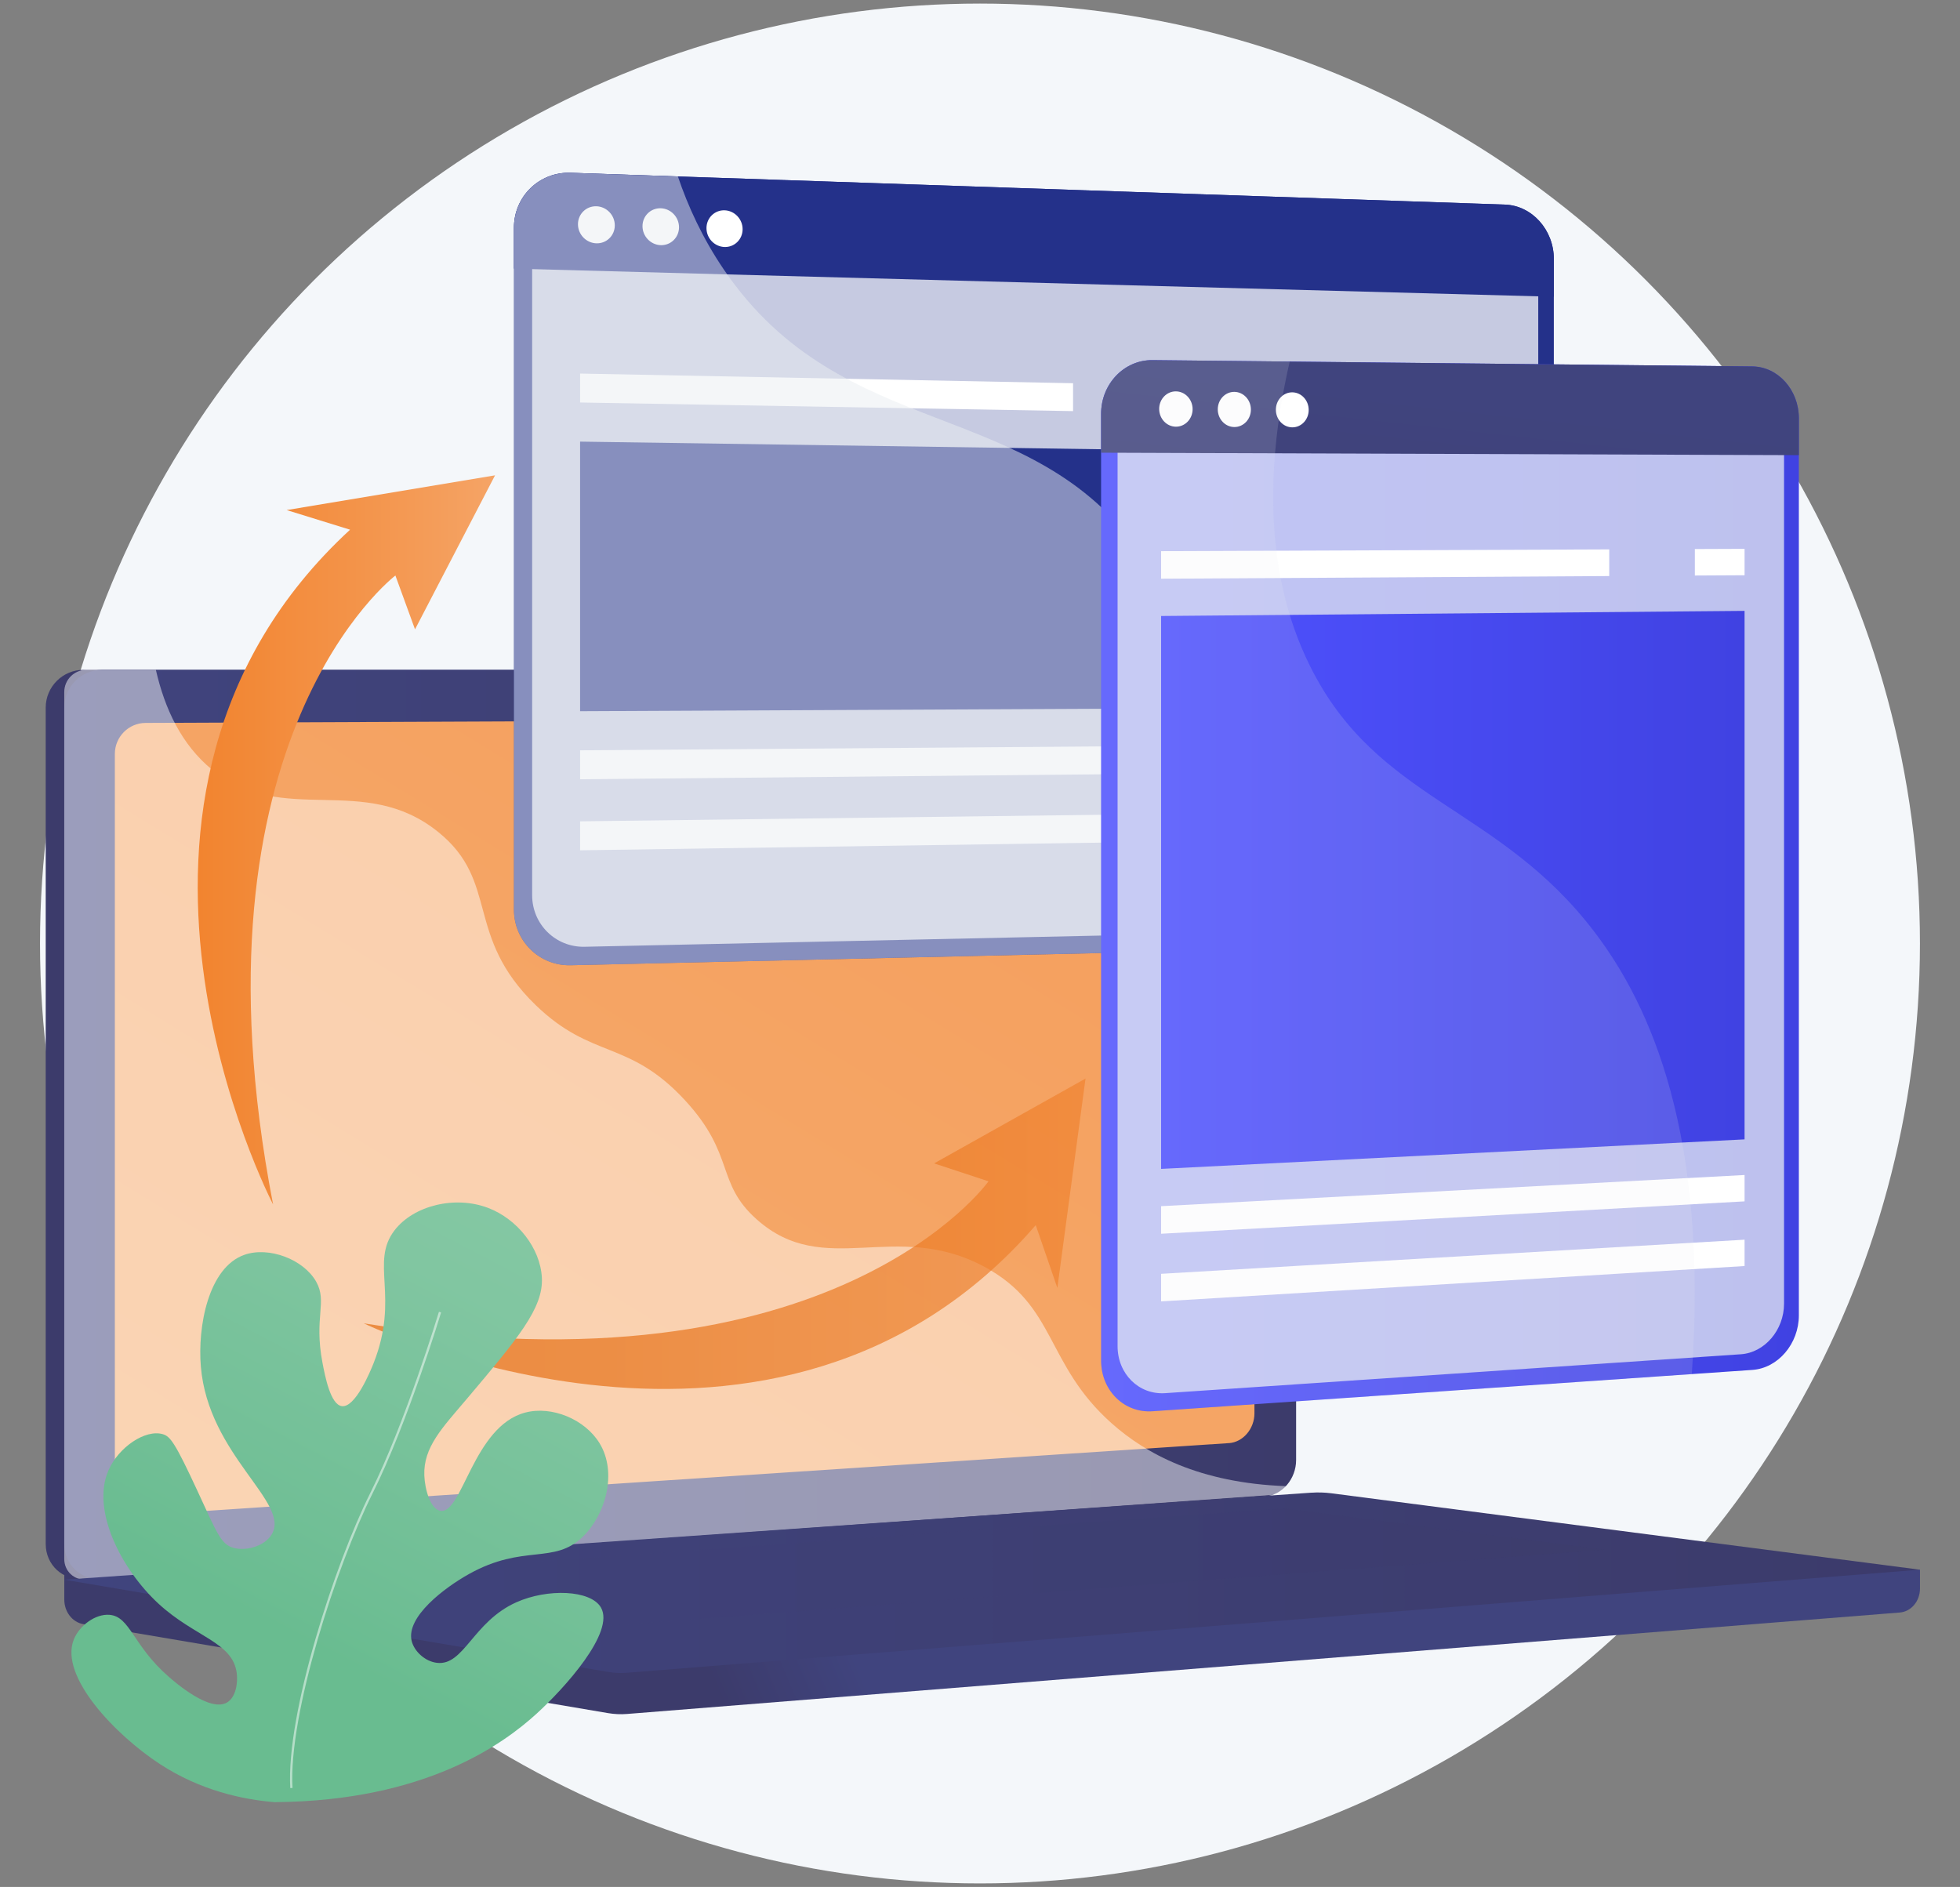 <?xml version="1.0" encoding="UTF-8"?>
<svg xmlns="http://www.w3.org/2000/svg" xmlns:xlink="http://www.w3.org/1999/xlink" viewBox="0 0 509.39 490.43">
  <rect x="0" y="0" width="509.39" height="490.43" fill="#808080" stroke="none"/>
  <defs>
    <style>
      .cls-1 {
        fill: #24318a;
      }

      .cls-2 {
        fill: url(#orange_2);
      }

      .cls-3 {
        fill: url(#Orange_1);
      }

      .cls-4, .cls-5, .cls-6, .cls-7 {
        mix-blend-mode: soft-light;
      }

      .cls-4, .cls-8 {
        fill: #eaeef1;
      }

      .cls-4, .cls-6 {
        opacity: .74;
      }

      .cls-9 {
        fill: url(#linear-gradient-6);
      }

      .cls-10 {
        fill: url(#linear-gradient-4);
      }

      .cls-11 {
        fill: url(#linear-gradient-3);
      }

      .cls-12 {
        fill: url(#linear-gradient-2);
      }

      .cls-13 {
        fill: url(#orange_3);
        opacity: .69;
      }

      .cls-14 {
        fill: url(#linear-gradient);
      }

      .cls-15, .cls-5 {
        opacity: .5;
      }

      .cls-15, .cls-16, .cls-6, .cls-7 {
        fill: #fff;
      }

      .cls-17 {
        isolation: isolate;
      }

      .cls-18 {
        fill: url(#verlauf_grün);
      }

      .cls-19 {
        fill: url(#linear-gradient-5);
        mix-blend-mode: multiply;
        opacity: .3;
      }

      .cls-20 {
        opacity: .15;
      }

      .cls-7 {
        opacity: .48;
      }

      .cls-21 {
        fill: url(#verlauf_blitzblau);
      }

      .cls-22 {
        fill: #f4f7fa;
      }

      .cls-23 {
        fill: url(#verlauf_blitzblau-2);
      }
    </style>
    <linearGradient id="linear-gradient" x1="220.48" y1="426.28" x2="186.61" y2="440.5" gradientUnits="userSpaceOnUse">
      <stop offset="0" stop-color="#40447e"/>
      <stop offset="1" stop-color="#3c3b6b"/>
    </linearGradient>
    <linearGradient id="linear-gradient-2" x1="165.57" y1="284.36" x2="130.98" y2="298.89" xlink:href="#linear-gradient"/>
    <linearGradient id="linear-gradient-3" x1="16.7" y1="292.27" x2="336.85" y2="292.27" xlink:href="#linear-gradient"/>
    <linearGradient id="orange_2" data-name="orange 2" x1="219.06" y1="214.42" x2="-27.07" y2="616.79" gradientUnits="userSpaceOnUse">
      <stop offset="0" stop-color="#f5a160"/>
      <stop offset=".84" stop-color="#f7b478"/>
      <stop offset="1" stop-color="#f8b97e"/>
    </linearGradient>
    <linearGradient id="linear-gradient-4" x1="16.7" y1="411.35" x2="498.99" y2="411.35" xlink:href="#linear-gradient"/>
    <linearGradient id="linear-gradient-5" x1="64" y1="407.62" x2="417.36" y2="407.62" xlink:href="#linear-gradient"/>
    <linearGradient id="verlauf_blitzblau" x1="286.17" y1="230.21" x2="467.52" y2="230.21" gradientUnits="userSpaceOnUse">
      <stop offset="0" stop-color="#4f52ff"/>
      <stop offset="1" stop-color="#4042e2"/>
    </linearGradient>
    <linearGradient id="linear-gradient-6" x1="377.96" y1="102.46" x2="359.94" y2="265.32" xlink:href="#linear-gradient"/>
    <linearGradient id="verlauf_blitzblau-2" data-name="verlauf_blitzblau" x1="301.76" y1="231.29" x2="453.4" y2="231.29" xlink:href="#verlauf_blitzblau"/>
    <linearGradient id="Orange_1" data-name="Orange 1" x1="51.39" y1="218.28" x2="128.66" y2="218.28" gradientUnits="userSpaceOnUse">
      <stop offset="0" stop-color="#f2842f"/>
      <stop offset=".49" stop-color="#f39247"/>
      <stop offset="1" stop-color="#f5a466"/>
    </linearGradient>
    <linearGradient id="orange_3" data-name="orange 3" x1="94.54" y1="320.66" x2="282.11" y2="320.66" gradientUnits="userSpaceOnUse">
      <stop offset="0" stop-color="#e56c0f"/>
      <stop offset=".35" stop-color="#e77015"/>
      <stop offset=".85" stop-color="#ed7e29"/>
      <stop offset="1" stop-color="#f08330"/>
    </linearGradient>
    <linearGradient id="verlauf_grün" data-name="verlauf grün" x1="152.95" y1="287.28" x2="79.47" y2="427.5" gradientUnits="userSpaceOnUse">
      <stop offset="0" stop-color="#87c9a6"/>
      <stop offset=".36" stop-color="#81c6a1"/>
      <stop offset=".81" stop-color="#71bf96"/>
      <stop offset="1" stop-color="#69bc90"/>
    </linearGradient>
  </defs>
  <g class="cls-17">
    <g id="Ebene_2" data-name="Ebene 2">
      <g>
        <circle class="cls-22" cx="254.69" cy="245.22" r="244.29"/>
        <g>
          <path class="cls-14" d="M498.99,407.96l-482.28-3.97v11.75c0,3.19,2.1,5.9,4.95,6.38l136.38,23.13c1.62.27,3.26.35,4.89.22l330.82-26.37c2.95-.24,5.24-2.95,5.24-6.23v-4.9Z"/>
          <g>
            <path class="cls-12" d="M323.97,388.92l-302.28,21.49c-5.41.38-9.81-3.7-9.81-9.13v-217.36c0-5.43,4.4-9.82,9.81-9.82h302.28c4.46,0,8.06,3.98,8.06,8.88v196.49c0,4.9-3.6,9.14-8.06,9.45Z"/>
            <path class="cls-11" d="M328.79,388.92l-302.28,21.49c-5.41.38-9.81-3.7-9.81-9.13v-217.36c0-5.43,4.4-9.82,9.81-9.82h302.28c4.46,0,8.06,3.98,8.06,8.88v196.49c0,4.9-3.6,9.14-8.06,9.45Z"/>
            <path class="cls-2" d="M319.37,375.07l-281.54,18.66c-4.4.29-7.98-3.06-7.98-7.49v-190.3c0-4.43,3.58-8.03,7.98-8.05l281.54-1.17c3.68-.02,6.65,3.24,6.65,7.28v173.33c0,4.03-2.97,7.5-6.65,7.75Z"/>
            <path class="cls-16" d="M188.32,180.05c0,2.02-1.56,3.66-3.48,3.67-1.92,0-3.48-1.63-3.48-3.65s1.56-3.67,3.48-3.67c1.92,0,3.48,1.63,3.48,3.65Z"/>
            <path class="cls-7" d="M255.96,329.31c-23.3-12.61-41.63,3.37-59.31-12.4-10.72-9.56-5.46-16.69-18.65-30.97-14.61-15.82-24.12-10.5-38.81-24.74-18.57-18.01-9.28-32.01-25.27-44.94-19.4-15.68-40.32-1.17-58.79-16.21-7.97-6.49-12.34-15.92-14.62-25.95h-18.07c-3.17,0-5.74,2.58-5.74,5.77v225.31c0,3.18,2.57,5.58,5.74,5.36l308.07-22c1.51-.11,2.85-1,3.71-2.28-22.55-.83-36.41-8.43-45.26-16.29-17.33-15.38-14.32-30.54-33-40.66Z"/>
          </g>
          <path class="cls-10" d="M340.83,387.95l-324.13,22.62,141.33,23.97c1.62.27,3.26.35,4.89.22l336.06-26.79-153-19.86c-1.71-.22-3.44-.27-5.16-.15Z"/>
          <polygon class="cls-19" points="64 411.14 333.85 392.03 417.36 402.78 149.84 423.21 64 411.14"/>
        </g>
        <g>
          <path class="cls-1" d="M391.11,53.17l-242.8-8.26c-8.12-.28-14.74,6.12-14.74,14.3v177.2c0,8.17,6.61,14.65,14.74,14.46l242.8-5.58c7.04-.16,12.72-6.42,12.72-13.99V67.3c0-7.56-5.68-13.89-12.72-14.13Z"/>
          <path class="cls-6" d="M138.3,232.68V62.98c0-7.56,6.11-13.49,13.62-13.25l236.05,7.73c6.53.21,11.81,6.08,11.81,13.09v157.44c0,7.02-5.28,12.82-11.81,12.96l-236.05,5.12c-7.51.16-13.62-5.84-13.62-13.4Z"/>
          <path class="cls-1" d="M391.11,53.17l-242.8-8.26c-8.12-.28-14.74,6.12-14.74,14.3v10.61l270.26,7.31v-9.82c0-7.56-5.68-13.89-12.72-14.13Z"/>
          <path class="cls-16" d="M159.78,58.57c0,2.66-2.14,4.75-4.78,4.67-2.65-.08-4.79-2.3-4.79-4.96s2.15-4.75,4.79-4.67c2.64.08,4.78,2.3,4.78,4.96Z"/>
          <path class="cls-16" d="M176.47,59.07c0,2.64-2.12,4.72-4.74,4.65-2.62-.08-4.75-2.29-4.75-4.94s2.13-4.73,4.75-4.65c2.62.08,4.74,2.29,4.74,4.94Z"/>
          <path class="cls-16" d="M193,59.57c0,2.63-2.1,4.7-4.69,4.63-2.6-.08-4.7-2.27-4.7-4.91s2.11-4.71,4.7-4.63c2.59.08,4.69,2.28,4.69,4.91Z"/>
          <polygon class="cls-1" points="388.98 183.72 150.76 184.85 150.76 114.78 388.98 118.28 388.98 183.72"/>
          <polygon class="cls-16" points="388.98 200.25 150.76 202.54 150.76 195.01 388.98 193.22 388.98 200.25"/>
          <polygon class="cls-16" points="388.98 217.48 150.76 221 150.76 213.47 388.98 210.46 388.98 217.48"/>
          <g>
            <polygon class="cls-16" points="278.88 99.6 150.76 97.09 150.76 104.61 278.88 106.85 278.88 99.6"/>
            <polygon class="cls-16" points="375.39 101.49 375.39 108.54 388.98 108.78 388.98 101.76 375.39 101.49"/>
          </g>
          <g class="cls-5">
            <path class="cls-8" d="M296.61,143.94c-28.36-41.27-77.43-28.25-108.44-73.81-5.59-8.21-9.39-16.57-11.99-24.27l-27.87-.95c-8.12-.28-14.74,6.12-14.74,14.3v177.2c0,8.17,6.61,14.65,14.74,14.46l184.66-4.25c-5.53-7.94-10.63-16.82-14.94-26.74-16.55-38.03-4.29-51.02-21.41-75.93Z"/>
          </g>
        </g>
        <g>
          <path class="cls-21" d="M455.42,95.24l-155.88-1.64c-7.37-.08-13.37,6.17-13.37,13.95v246.07c0,7.78,6,13.68,13.37,13.17l155.88-10.74c6.69-.46,12.09-6.81,12.09-14.19V108.72c0-7.37-5.4-13.41-12.09-13.48Z"/>
          <path class="cls-4" d="M290.45,349.88V111.04c0-7.2,5.55-12.99,12.36-12.93l149.62,1.38c6.21.06,11.23,5.65,11.23,12.49v226.85c0,6.84-5.02,12.73-11.23,13.15l-149.62,10.11c-6.82.46-12.36-5-12.36-12.21Z"/>
          <path class="cls-9" d="M455.42,95.24l-155.88-1.64c-7.37-.08-13.37,6.17-13.37,13.95v10.11l181.34.64v-9.58c0-7.37-5.4-13.41-12.09-13.48Z"/>
          <path class="cls-16" d="M309.95,106.34c0,2.53-1.94,4.57-4.34,4.56-2.4-.01-4.35-2.08-4.35-4.62s1.95-4.58,4.35-4.56c2.4.02,4.34,2.09,4.34,4.62Z"/>
          <path class="cls-16" d="M325.1,106.45c0,2.52-1.92,4.55-4.3,4.54-2.38-.01-4.31-2.07-4.31-4.6s1.93-4.56,4.31-4.54c2.38.02,4.3,2.08,4.3,4.6Z"/>
          <path class="cls-16" d="M340.12,106.55c0,2.51-1.91,4.53-4.26,4.52-2.36-.01-4.27-2.06-4.27-4.58s1.91-4.54,4.27-4.52c2.36.02,4.26,2.07,4.26,4.58Z"/>
          <polygon class="cls-23" points="453.4 296.13 301.76 303.8 301.76 160.1 453.4 158.77 453.4 296.13"/>
          <polygon class="cls-16" points="453.4 312.24 301.76 320.66 301.76 313.49 453.4 305.39 453.4 312.24"/>
          <polygon class="cls-16" points="453.4 329.05 301.76 338.24 301.76 331.07 453.4 322.2 453.4 329.05"/>
          <g>
            <polygon class="cls-16" points="418.23 142.79 301.76 143.25 301.76 150.41 418.23 149.72 418.23 142.79"/>
            <polygon class="cls-16" points="440.48 142.7 440.48 149.58 453.4 149.51 453.4 142.65 440.48 142.7"/>
          </g>
          <g class="cls-20">
            <path class="cls-8" d="M414.46,242.31c-25.06-33-56.51-33.94-74.02-69.25-12.68-25.56-10.88-54.67-5.25-79.09l-35.65-.38c-7.37-.08-13.37,6.17-13.37,13.95v246.07c0,7.78,6,13.68,13.37,13.17l140.15-9.65c4.31-62.32-10.68-95.67-25.23-114.82Z"/>
          </g>
        </g>
        <path class="cls-3" d="M70.97,313.03s-55.33-105.89,20.01-175.36l-16.48-5.1,54.16-9.03-20.8,40.03-5.1-13.99s-55.31,41.99-31.79,163.44Z"/>
        <path class="cls-13" d="M94.54,343.94s107.58,51.97,174.64-25.52l5.62,16.31,7.32-54.41-39.35,22.05,14.14,4.66s-40.23,56.61-162.36,36.91Z"/>
        <g>
          <path class="cls-18" d="M71.59,468.41c-8.57-.68-19.53-3.06-30.06-9.94-11.39-7.44-26.21-22.74-22.34-32.38,1.44-3.6,5.61-6.68,9.26-6.39,5.4.43,6.03,7.94,15.41,16.1,1.73,1.51,10.7,9.31,15.15,6.68,2.22-1.31,2.87-4.93,2.51-7.68-1.06-8.05-10.88-9.28-20.33-18-9.58-8.83-17.56-24.24-13-34.66,2.62-5.99,9.56-10.72,14.12-9.39,1.95.57,3.18,2.16,9.1,14.94,4.86,10.49,5.94,13.55,9.07,14.54,3.22,1.02,8.23-.26,10.14-3.44,4.96-8.27-16.48-20.48-18.42-43.62-.87-10.37,1.93-25.74,11.32-29.04,6.35-2.23,15.39,1.17,18.66,7,2.95,5.25-.63,9.2,1.62,21,.68,3.58,2.09,10.95,5.05,11.33,3.48.45,7.37-8.94,8.27-11.23,6.77-17.22-.99-26.08,5.39-34.43,4.98-6.52,15.82-9.14,24.4-5.84,7.51,2.88,13.52,10.37,13.92,18.14.41,7.9-6.24,15.76-19.52,31.49-6.3,7.46-11.32,12.5-11.03,19.91.14,3.61,1.57,8.7,4.16,9.16,5.71,1.02,8.53-21.98,22.07-25.53,6.93-1.82,15.54,1.76,19.33,8,4.64,7.65,1.53,18.5-4.3,24.21-7.6,7.44-15.4,1.79-29.7,9.78-6.34,3.55-16.32,11.09-14.86,17.33.64,2.72,3.48,5.38,6.61,5.73,7,.8,9.32-10.68,20.58-15.73,8.11-3.64,19.33-3.24,22,1.33,3.76,6.46-9.6,21.12-16.7,27.6-8.59,7.83-28.84,22.69-67.89,23Z"/>
          <path class="cls-15" d="M75.44,464.73c-1.13-19.2,11.58-58.31,20.84-76.79,9.05-18.09,17.71-46.71,17.8-47l.56.17c-.09.29-8.76,28.95-17.84,47.09-9.22,18.43-21.9,57.39-20.78,76.5l-.59.03Z"/>
        </g>
      </g>
    </g>
  </g>
</svg>